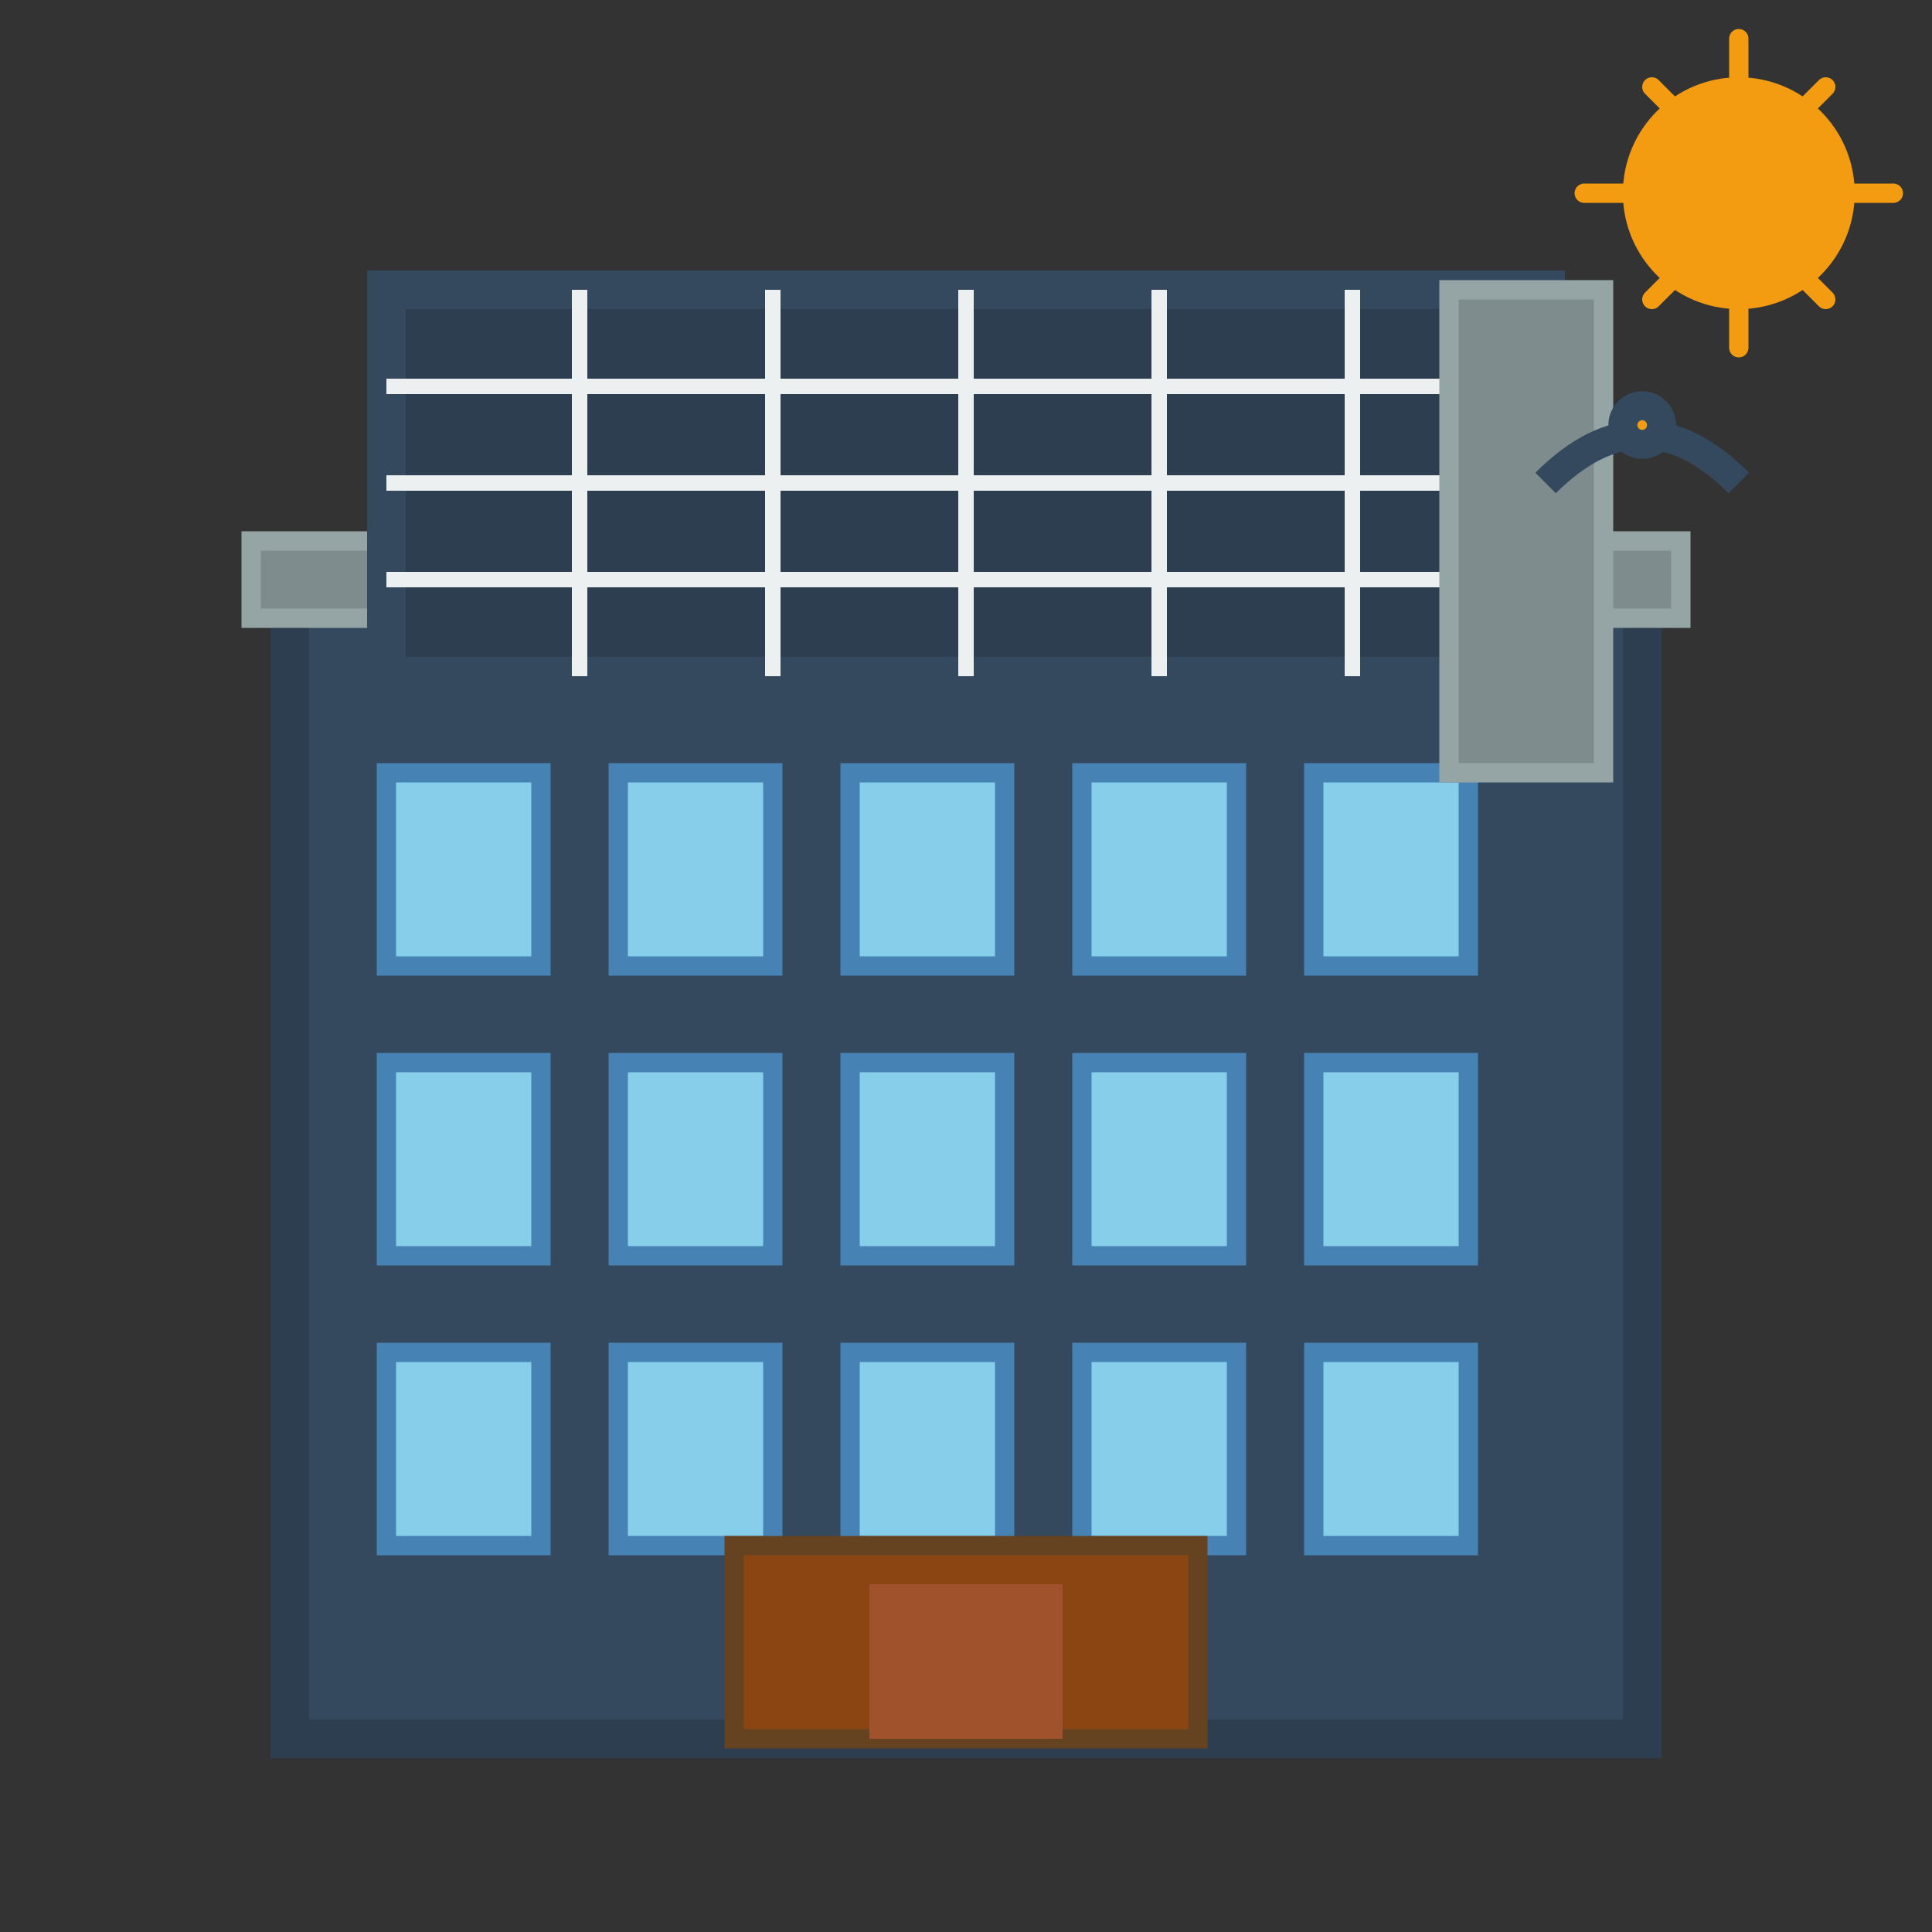 <svg width="100" height="100" viewBox="0 0 100 100" xmlns="http://www.w3.org/2000/svg">
    <rect x="0" y="0" width="100" height="100" fill="#333333" stroke="none"/>
    <!-- Building base -->
    <rect x="15" y="30" width="70" height="60" fill="#34495e" stroke="#2c3e50" stroke-width="2"/>
    
    <!-- Flat roof -->
    <rect x="13" y="28" width="74" height="4" fill="#7f8c8d" stroke="#95a5a6" stroke-width="1"/>
    
    <!-- Large solar panel array -->
    <rect x="20" y="15" width="60" height="20" fill="#2c3e50" stroke="#34495e" stroke-width="2"/>
    
    <!-- Panel grid -->
    <g stroke="#ecf0f1" stroke-width="0.8">
        <!-- Vertical lines -->
        <line x1="30" y1="15" x2="30" y2="35"/>
        <line x1="40" y1="15" x2="40" y2="35"/>
        <line x1="50" y1="15" x2="50" y2="35"/>
        <line x1="60" y1="15" x2="60" y2="35"/>
        <line x1="70" y1="15" x2="70" y2="35"/>
        
        <!-- Horizontal lines -->
        <line x1="20" y1="20" x2="80" y2="20"/>
        <line x1="20" y1="25" x2="80" y2="25"/>
        <line x1="20" y1="30" x2="80" y2="30"/>
    </g>
    
    <!-- Building windows -->
    <g fill="#87ceeb" stroke="#4682b4" stroke-width="1">
        <rect x="20" y="40" width="8" height="10"/>
        <rect x="32" y="40" width="8" height="10"/>
        <rect x="44" y="40" width="8" height="10"/>
        <rect x="56" y="40" width="8" height="10"/>
        <rect x="68" y="40" width="8" height="10"/>
        
        <rect x="20" y="55" width="8" height="10"/>
        <rect x="32" y="55" width="8" height="10"/>
        <rect x="44" y="55" width="8" height="10"/>
        <rect x="56" y="55" width="8" height="10"/>
        <rect x="68" y="55" width="8" height="10"/>
        
        <rect x="20" y="70" width="8" height="10"/>
        <rect x="32" y="70" width="8" height="10"/>
        <rect x="44" y="70" width="8" height="10"/>
        <rect x="56" y="70" width="8" height="10"/>
        <rect x="68" y="70" width="8" height="10"/>
    </g>
    
    <!-- Entrance -->
    <rect x="38" y="80" width="24" height="10" fill="#8b4513" stroke="#654321" stroke-width="1"/>
    <rect x="45" y="82" width="10" height="8" fill="#a0522d"/>
    
    <!-- Factory chimney -->
    <rect x="75" y="15" width="8" height="25" fill="#7f8c8d" stroke="#95a5a6" stroke-width="1"/>
    
    <!-- Sun -->
    <circle cx="90" cy="10" r="6" fill="#f39c12"/>
    <g stroke="#f39c12" stroke-width="1" stroke-linecap="round">
        <line x1="90" y1="2" x2="90" y2="4"/>
        <line x1="90" y1="16" x2="90" y2="18"/>
        <line x1="82" y1="10" x2="84" y2="10"/>
        <line x1="96" y1="10" x2="98" y2="10"/>
        <line x1="85.5" y1="4.5" x2="86.5" y2="5.5"/>
        <line x1="93.5" y1="14.5" x2="94.5" y2="15.5"/>
        <line x1="94.5" y1="4.5" x2="93.5" y2="5.5"/>
        <line x1="86.5" y1="14.5" x2="85.5" y2="15.5"/>
    </g>
    
    <!-- Power lines -->
    <g stroke="#34495e" stroke-width="1.5" fill="none">
        <path d="M 80 25 Q 85 20 90 25"/>
        <circle cx="85" cy="22" r="1" fill="#f39c12"/>
    </g>
</svg>
